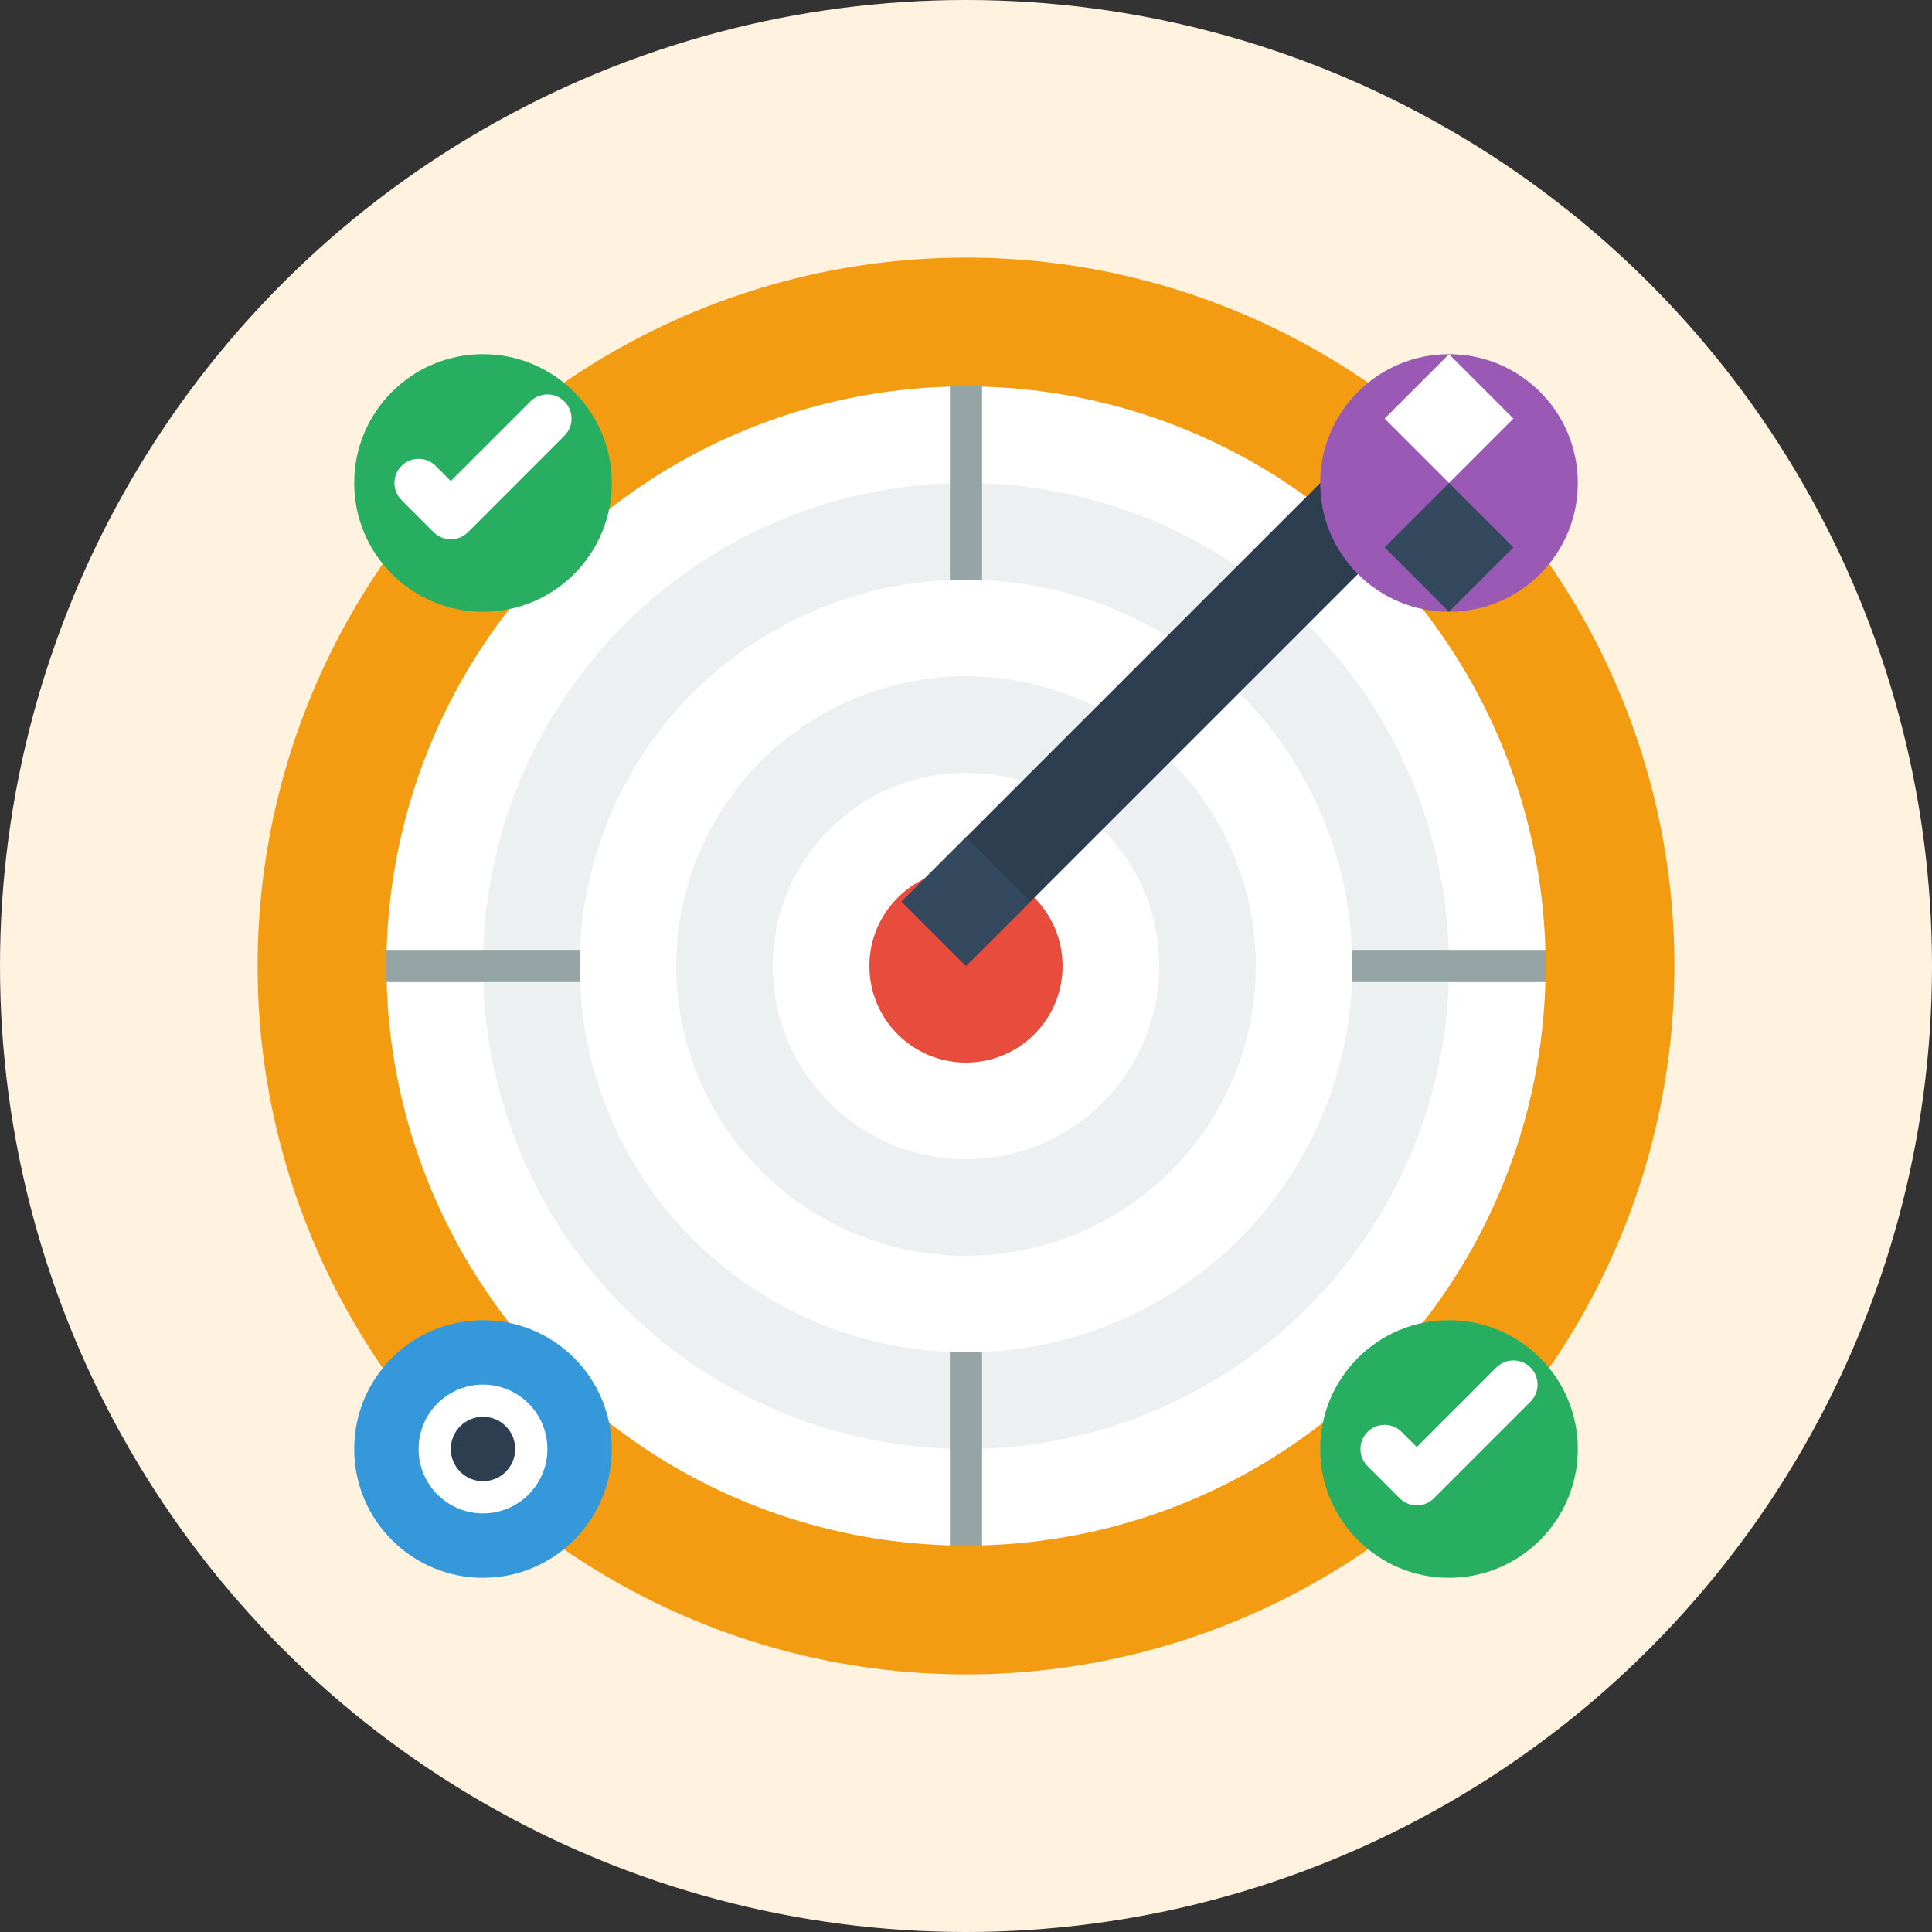 <svg width="60" height="60" viewBox="0 0 60 60" fill="none" xmlns="http://www.w3.org/2000/svg">
  <rect x="0" y="0" width="60" height="60" fill="#333333" stroke="none"/>
  <circle cx="30" cy="30" r="30" fill="#fff3e0"/>
  <circle cx="30" cy="30" r="22" fill="#f39c12"/>
  
  <!-- Target -->
  <circle cx="30" cy="30" r="18" fill="white"/>
  <circle cx="30" cy="30" r="15" fill="#ecf0f1"/>
  <circle cx="30" cy="30" r="12" fill="white"/>
  <circle cx="30" cy="30" r="9" fill="#ecf0f1"/>
  <circle cx="30" cy="30" r="6" fill="white"/>
  <circle cx="30" cy="30" r="3" fill="#e74c3c"/>
  
  <!-- Arrow -->
  <path d="M45 15L30 30L28 28L43 13L45 15Z" fill="#2c3e50"/>
  <path d="M43 13L45 15L47 13L45 11L43 13Z" fill="#34495e"/>
  <path d="M28 28L30 30L32 28L30 26L28 28Z" fill="#34495e"/>
  
  <!-- Crosshairs -->
  <line x1="30" y1="12" x2="30" y2="18" stroke="#95a5a6" stroke-width="1"/>
  <line x1="30" y1="42" x2="30" y2="48" stroke="#95a5a6" stroke-width="1"/>
  <line x1="12" y1="30" x2="18" y2="30" stroke="#95a5a6" stroke-width="1"/>
  <line x1="42" y1="30" x2="48" y2="30" stroke="#95a5a6" stroke-width="1"/>
  
  <!-- Success indicators -->
  <circle cx="15" cy="15" r="4" fill="#27ae60"/>
  <path d="M13 15L14 16L17 13" stroke="white" stroke-width="1.5" stroke-linecap="round" stroke-linejoin="round"/>
  
  <circle cx="45" cy="45" r="4" fill="#27ae60"/>
  <path d="M43 45L44 46L47 43" stroke="white" stroke-width="1.5" stroke-linecap="round" stroke-linejoin="round"/>
  
  <!-- Vision Eye -->
  <circle cx="15" cy="45" r="4" fill="#3498db"/>
  <circle cx="15" cy="45" r="2" fill="white"/>
  <circle cx="15" cy="45" r="1" fill="#2c3e50"/>
  
  <!-- Compass -->
  <circle cx="45" cy="15" r="4" fill="#9b59b6"/>
  <path d="M43 13L45 15L47 13L45 11L43 13Z" fill="white"/>
  <path d="M43 17L45 15L47 17L45 19L43 17Z" fill="#34495e"/>
</svg>
